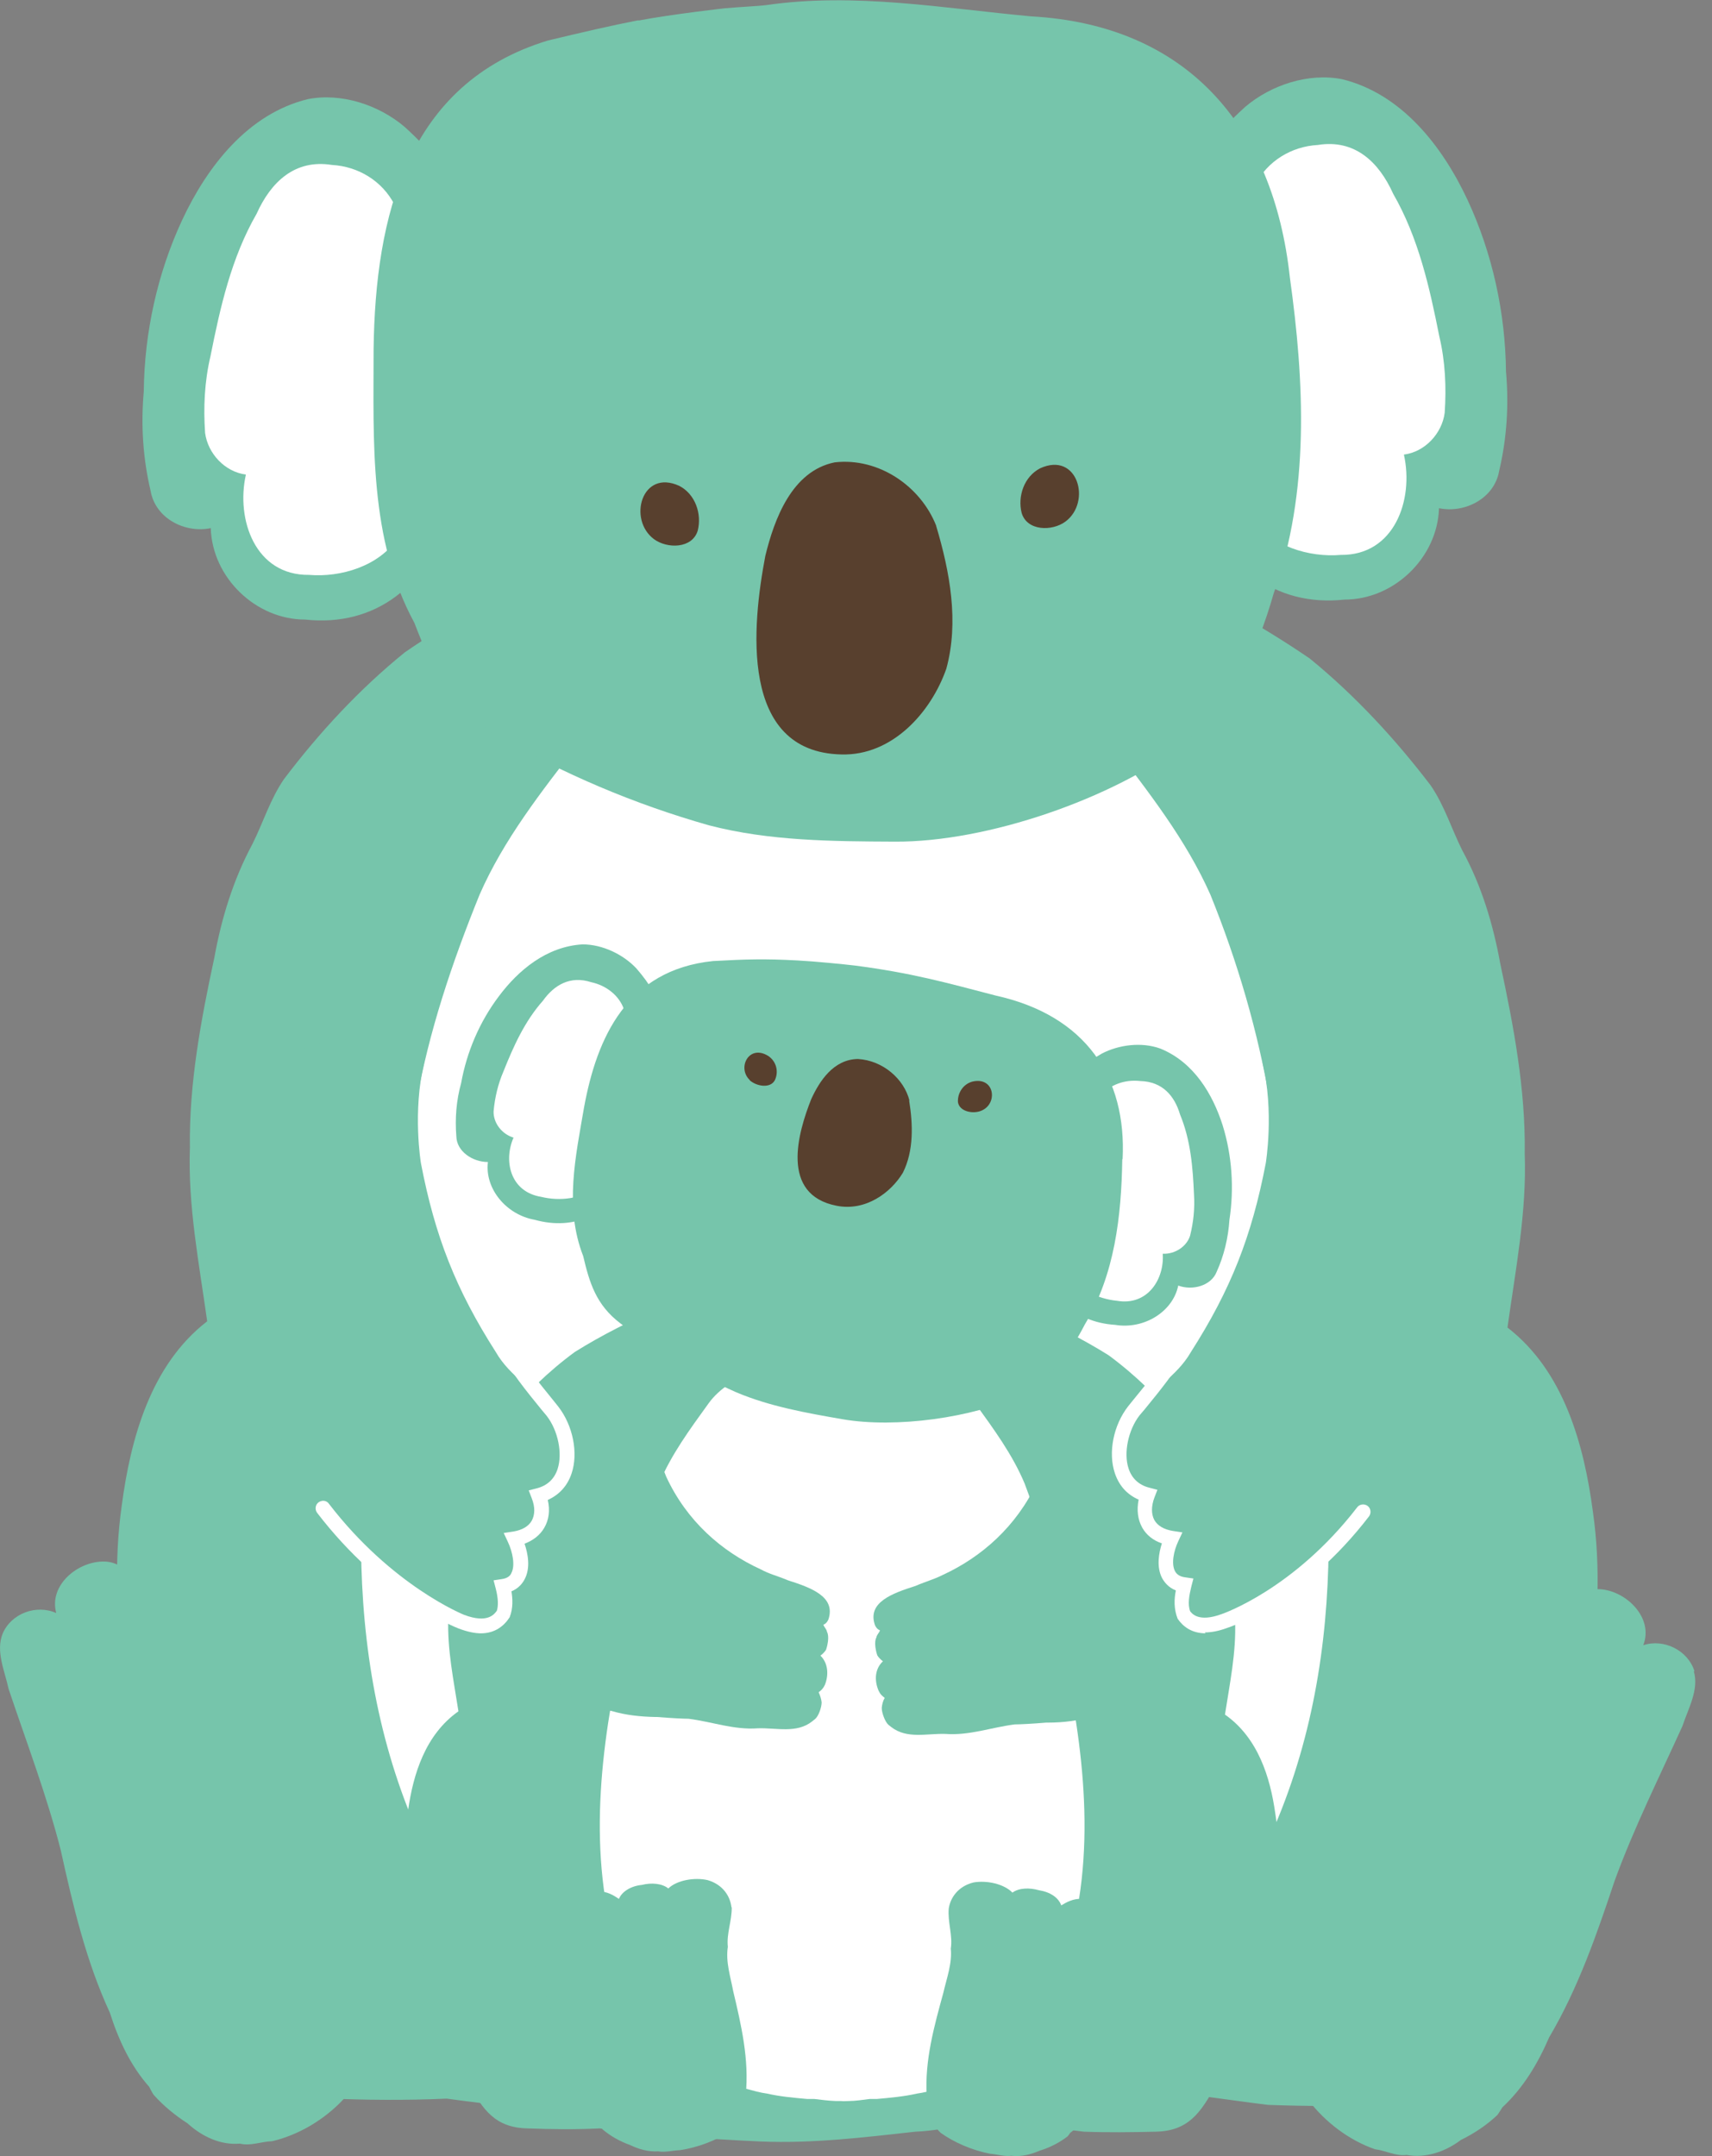 <svg width="54" height="68" viewBox="0 0 54 68" fill="none" xmlns="http://www.w3.org/2000/svg"><rect x="0" y="0" width="54" height="68" fill="#808080" stroke="none"/><g clip-path="url(#clip0_735_23134)"><path d="M22.262 16.488C20.61 16.892 18.948 17.296 17.37 17.972C15.774 18.723 14.216 19.578 12.77 20.573C11.333 21.737 10.065 23.108 8.957 24.573C8.525 25.202 8.3 25.944 7.962 26.62C7.361 27.737 6.985 28.958 6.76 30.207C6.338 32.169 5.962 34.169 5.99 36.188C5.924 38.038 6.281 39.85 6.535 41.671C4.76 43.042 4.122 45.352 3.84 47.484C3.333 51.052 4.225 54.582 5.117 58.009C5.605 59.934 6.197 61.85 7.108 63.615C7.849 65.023 8.488 66.141 10.244 66.178C11.521 66.235 12.807 66.244 14.084 66.188C14.084 66.188 14.084 66.188 14.093 66.188C16.92 66.573 19.887 66.808 22.732 66.948C24.967 67.042 27.192 66.826 29.408 66.563C29.483 66.563 29.558 66.545 29.633 66.535C30.084 66.479 30.535 66.423 30.976 66.376C31.446 66.357 31.915 66.291 32.375 66.216C33.511 66.103 34.647 65.981 35.793 65.897C37.201 65.972 38.6 66.216 39.999 66.385C41.276 66.432 42.563 66.432 43.84 66.376C45.605 66.338 46.244 65.221 46.976 63.812C47.896 62.047 48.478 60.132 48.967 58.207C49.868 54.779 50.751 51.239 50.244 47.681C49.962 45.549 49.324 43.239 47.549 41.869C47.802 40.047 48.159 38.235 48.093 36.385C48.122 34.366 47.746 32.376 47.324 30.404C47.098 29.155 46.732 27.934 46.122 26.817C45.784 26.141 45.558 25.399 45.126 24.77C44.009 23.305 42.741 21.934 41.314 20.77C39.859 19.775 38.309 18.911 36.713 18.169C35.136 17.493 33.483 17.089 31.821 16.686L22.234 16.498L22.262 16.488Z" fill="#76C5AB"/><path d="M40.967 40.159C40.648 38.375 40.291 36.591 40.066 34.798C39.681 32.544 39.042 30.347 38.178 28.216C37.408 26.479 36.225 24.976 35.07 23.465C34.366 22.526 33.258 21.953 32.178 21.455C30.901 20.835 29.493 20.657 28.066 20.723C27.606 20.723 27.117 20.713 26.667 20.835C26.207 20.713 25.709 20.723 25.239 20.723C23.822 20.657 22.404 20.835 21.127 21.455C20.047 21.943 18.939 22.526 18.235 23.465C17.07 24.976 15.887 26.479 15.127 28.216C14.263 30.347 13.521 32.544 13.127 34.798C12.901 36.601 12.648 38.375 12.329 40.159C11.108 46.188 10.695 52.676 13.455 58.394C14.056 59.887 14.817 61.436 16.376 62.234C17.521 62.911 18.676 63.615 19.962 64.028C20.038 64.047 20.113 64.056 20.188 64.075C20.77 64.263 21.371 64.375 21.991 64.46C22.798 64.62 23.634 64.695 24.441 64.76C24.591 64.76 24.742 64.76 24.892 64.76C25.343 64.817 25.803 64.864 26.253 64.882C26.338 64.882 26.46 64.892 26.582 64.892C26.732 64.911 26.93 64.892 27.042 64.892C27.493 64.873 27.944 64.826 28.404 64.77C28.554 64.77 28.704 64.779 28.855 64.77C29.662 64.704 30.498 64.638 31.305 64.469C31.916 64.394 32.526 64.272 33.108 64.084C33.183 64.066 33.258 64.066 33.333 64.037C34.62 63.624 35.775 62.92 36.92 62.244C38.479 61.446 39.239 59.887 39.84 58.404C42.601 52.685 42.188 46.197 40.967 40.169V40.159Z" fill="white"/><path d="M53.446 52.704C53.239 52.047 52.479 51.672 51.831 51.888C52.169 51.033 51.305 50.179 50.479 50.122C50.084 50.094 49.746 50.319 49.446 50.545C49.399 50.01 49.08 49.596 48.554 49.456C48.131 49.249 47.634 49.268 47.277 49.578C46.977 48.958 46.197 48.657 45.549 48.808C44.77 49.042 44.282 49.841 44.094 50.582C43.897 51.493 44 52.47 43.756 53.371C43.671 54.423 43.249 55.446 42.93 56.441C42.122 58.77 41.296 61.146 41.014 63.615C40.967 64.489 40.855 65.446 41.277 66.244C41.803 66.93 42.554 67.503 43.371 67.784C43.7 67.822 44.028 68.01 44.366 67.963C44.967 68.075 45.596 67.859 46.075 67.493C46.498 67.287 46.892 67.024 47.23 66.704C47.286 66.629 47.333 66.545 47.39 66.46C48.047 65.85 48.507 65.08 48.864 64.254C49.775 62.714 50.366 61.005 50.93 59.315C51.54 57.643 52.338 56.047 53.07 54.432C53.249 53.888 53.596 53.287 53.427 52.714L53.446 52.704Z" fill="#76C5AB"/><path d="M9.662 53.164C9.521 52.244 9.709 51.286 9.615 50.357C9.502 49.596 9.089 48.751 8.347 48.441C7.708 48.225 6.901 48.441 6.544 49.033C6.216 48.685 5.727 48.62 5.286 48.779C4.76 48.873 4.394 49.249 4.291 49.775C4.018 49.521 3.699 49.258 3.305 49.249C2.478 49.221 1.53 49.981 1.774 50.873C1.145 50.592 0.356 50.883 0.084 51.521C-0.141 52.075 0.15 52.704 0.272 53.268C0.835 54.948 1.474 56.62 1.915 58.347C2.3 60.094 2.713 61.85 3.464 63.474C3.737 64.329 4.112 65.145 4.704 65.812C4.751 65.897 4.788 65.981 4.845 66.066C5.155 66.413 5.521 66.714 5.915 66.967C6.366 67.38 6.957 67.662 7.568 67.606C7.896 67.69 8.244 67.54 8.582 67.531C9.427 67.333 10.234 66.845 10.826 66.216C11.323 65.465 11.305 64.498 11.352 63.624C11.323 61.145 10.741 58.695 10.178 56.3C9.962 55.286 9.643 54.225 9.671 53.164H9.662Z" fill="#76C5AB"/><path d="M14.911 9.24C14.967 11.625 14.845 14.047 14.094 16.329C13.512 18.442 11.85 19.784 9.624 19.54C8.066 19.54 6.695 18.216 6.648 16.657C5.831 16.826 4.901 16.348 4.751 15.484C4.507 14.451 4.441 13.399 4.535 12.348C4.554 10.489 4.967 8.611 5.746 6.939C6.535 5.249 7.822 3.587 9.709 3.127C10.761 2.92 11.944 3.305 12.761 4C14.488 5.559 14.958 6.939 14.92 9.249L14.911 9.24Z" fill="#76C5AB"/><path d="M12.798 7.53C12.854 10 12.958 12.479 12.836 14.957C12.798 15.624 12.836 16.338 12.554 16.957C11.962 17.859 10.742 18.216 9.746 18.131C8.056 18.15 7.437 16.394 7.756 14.967C7.089 14.882 6.554 14.3 6.469 13.652C6.413 12.845 6.451 12.028 6.638 11.239C6.948 9.681 7.296 8.131 8.094 6.742C8.545 5.737 9.305 5.014 10.469 5.202C11.305 5.249 12.056 5.709 12.441 6.45C12.751 6.723 12.751 7.155 12.798 7.53Z" fill="white"/><path d="M37.126 8.61C37.07 10.995 37.192 13.417 37.943 15.699C38.525 17.812 40.187 19.154 42.413 18.91C43.971 18.91 45.342 17.586 45.389 16.028C46.206 16.197 47.136 15.718 47.286 14.854C47.53 13.821 47.596 12.769 47.502 11.718C47.483 9.859 47.07 7.981 46.291 6.309C45.502 4.619 44.215 2.957 42.328 2.497C41.277 2.291 40.093 2.676 39.277 3.37C37.549 4.929 37.079 6.309 37.117 8.619L37.126 8.61Z" fill="#76C5AB"/><path d="M39.239 6.9C39.183 9.37 39.08 11.849 39.202 14.328C39.239 14.994 39.202 15.708 39.483 16.328C40.075 17.229 41.296 17.586 42.291 17.501C43.981 17.52 44.601 15.764 44.282 14.337C44.948 14.252 45.483 13.67 45.568 13.023C45.624 12.215 45.587 11.398 45.399 10.609C45.089 9.051 44.742 7.501 43.944 6.112C43.493 5.107 42.732 4.384 41.568 4.572C40.732 4.619 39.981 5.079 39.596 5.821C39.286 6.093 39.286 6.525 39.239 6.9Z" fill="white"/><path d="M20.141 0.638C19.23 0.817 18.422 1.005 17.286 1.277C12.826 2.629 11.84 6.836 11.784 11.005C11.784 13.915 11.634 17.005 13.07 19.643C13.643 21.127 14.197 22.357 15.643 23.174C17.747 24.404 20.009 25.361 22.357 26.028C24.263 26.526 26.263 26.535 28.225 26.544C31.127 26.563 35.108 25.192 37.408 23.427C37.972 22.77 38.554 22.122 39.042 21.408C39.578 20.582 39.906 19.643 40.178 18.704C41.315 15.521 41.145 12.047 40.685 8.751C40.169 3.991 37.455 0.789 32.526 0.516C29.765 0.263 26.958 -0.244 24.178 0.16C23.887 0.197 23.352 0.216 22.845 0.263C22.845 0.263 21.174 0.451 20.141 0.648V0.638Z" fill="#76C5AB"/><path d="M29.53 16.592C29.962 18.038 30.253 19.615 29.849 21.09C29.37 22.46 28.15 23.841 26.535 23.794C23.305 23.719 23.727 19.7 24.14 17.531C24.422 16.376 24.976 14.855 26.328 14.582C27.727 14.423 29.042 15.343 29.53 16.582V16.592Z" fill="#58402E"/><path d="M20.629 17.005C19.793 16.385 20.244 14.779 21.427 15.324C21.934 15.587 22.14 16.206 22.009 16.732C21.84 17.305 21.051 17.314 20.629 17.005Z" fill="#58402E"/><path d="M33.605 16.451C34.441 15.831 33.99 14.226 32.807 14.77C32.3 15.033 32.094 15.653 32.225 16.178C32.394 16.751 33.183 16.761 33.605 16.451Z" fill="#58402E"/><path d="M22.263 40.789C21.784 40.92 21.305 41.061 20.845 41.24C19.906 41.644 18.986 42.104 18.131 42.639C17.286 43.258 16.535 44 15.878 44.789C15.624 45.127 15.493 45.522 15.295 45.888C14.939 46.489 14.723 47.146 14.591 47.812C14.338 48.864 14.122 49.944 14.14 51.024C14.103 52.019 14.309 52.996 14.46 53.972C13.418 54.705 13.033 55.953 12.873 57.09C12.572 59.005 13.098 60.902 13.624 62.742C13.915 63.775 14.263 64.808 14.798 65.756C15.23 66.517 15.605 67.108 16.648 67.127C17.399 67.155 18.159 67.165 18.91 67.127C20.582 67.334 22.328 67.465 24.009 67.54C25.643 67.606 27.258 67.409 28.873 67.23C29.155 67.221 29.427 67.183 29.699 67.146C30.366 67.09 31.042 67.014 31.709 66.968C32.544 67.005 33.361 67.136 34.188 67.23C34.939 67.258 35.699 67.249 36.45 67.23C37.493 67.212 37.868 66.611 38.3 65.859C38.845 64.911 39.183 63.878 39.474 62.845C40 61.005 40.526 59.108 40.225 57.193C40.065 56.047 39.68 54.808 38.638 54.075C38.788 53.099 38.995 52.122 38.957 51.127C38.976 50.047 38.751 48.977 38.507 47.916C38.375 47.249 38.159 46.592 37.803 45.991C37.605 45.625 37.474 45.23 37.22 44.892C36.563 44.104 35.821 43.371 34.967 42.742C34.112 42.207 33.192 41.747 32.253 41.343C31.812 41.174 31.352 41.033 30.882 40.902L22.253 40.789H22.263Z" fill="#76C5AB"/><path d="M33.718 53.127C33.559 52.179 33.38 51.23 33.268 50.282C33.071 49.08 32.751 47.916 32.319 46.789C31.934 45.869 31.343 45.071 30.761 44.263C30.404 43.766 29.85 43.456 29.315 43.202C28.676 42.874 27.972 42.78 27.258 42.817C27.024 42.817 26.789 42.817 26.564 42.892C26.338 42.827 26.085 42.817 25.85 42.817C25.136 42.789 24.432 42.874 23.794 43.202C23.258 43.465 22.695 43.775 22.348 44.263C21.765 45.071 21.174 45.869 20.789 46.789C20.357 47.916 20.038 49.09 19.84 50.282C19.728 51.24 19.549 52.179 19.39 53.127C18.779 56.329 18.573 59.775 19.953 62.817C20.254 63.606 20.639 64.432 21.418 64.864C21.878 65.155 22.357 65.437 22.864 65.653C22.883 65.662 22.911 65.672 22.93 65.681C23.024 65.719 23.117 65.775 23.211 65.813C23.315 65.841 23.427 65.86 23.54 65.878C23.756 65.935 23.972 66 24.197 66.029C24.61 66.123 25.033 66.16 25.456 66.198C25.531 66.198 25.606 66.198 25.681 66.198C25.906 66.226 26.132 66.254 26.357 66.263C26.395 66.263 26.46 66.263 26.526 66.263C26.601 66.273 26.695 66.263 26.761 66.263C26.986 66.263 27.211 66.226 27.437 66.198C27.512 66.198 27.587 66.198 27.662 66.198C28.075 66.16 28.507 66.123 28.92 66.029C29.146 66 29.362 65.935 29.578 65.878C29.69 65.86 29.803 65.841 29.906 65.813C30.01 65.775 30.094 65.719 30.197 65.681C30.216 65.672 30.244 65.662 30.263 65.653C30.77 65.437 31.24 65.155 31.709 64.864C32.488 64.442 32.864 63.615 33.174 62.817C34.554 59.775 34.348 56.329 33.737 53.127H33.718Z" fill="white"/><path d="M23.071 60.151C23.033 59.813 22.808 59.437 22.32 59.296C21.907 59.202 21.353 59.296 21.08 59.559C20.883 59.4 20.554 59.371 20.245 59.447C19.888 59.484 19.616 59.662 19.522 59.888C19.353 59.775 19.155 59.653 18.892 59.653C18.338 59.644 17.662 59.982 17.785 60.376C17.381 60.254 16.827 60.376 16.611 60.667C16.432 60.911 16.592 61.193 16.639 61.447C16.93 62.198 17.268 62.939 17.465 63.709C17.634 64.489 17.813 65.268 18.226 66.001C18.357 66.385 18.517 66.724 18.883 67.024C18.911 67.061 18.986 67.127 19.015 67.165C19.249 67.362 19.54 67.531 19.878 67.653C20.132 67.775 20.432 67.869 20.761 67.85C20.977 67.888 21.221 67.822 21.447 67.813C22.019 67.728 22.592 67.503 23.024 67.221C23.399 66.883 23.437 66.451 23.522 66.066C23.634 64.958 23.381 63.869 23.127 62.799C23.043 62.348 22.883 61.869 22.958 61.4C22.911 60.986 23.09 60.564 23.08 60.151H23.071Z" fill="#76C5AB"/><path d="M29.99 61.455C30.056 61.051 29.887 60.61 29.925 60.197C29.972 59.859 30.216 59.492 30.704 59.37C31.127 59.295 31.671 59.417 31.934 59.69C32.141 59.539 32.469 59.53 32.77 59.615C33.127 59.671 33.389 59.849 33.474 60.093C33.643 59.99 33.85 59.877 34.112 59.887C34.666 59.896 35.333 60.272 35.192 60.657C35.605 60.553 36.141 60.704 36.347 60.995C36.516 61.248 36.347 61.53 36.282 61.774C35.962 62.516 35.596 63.239 35.361 63.999C35.164 64.769 34.948 65.549 34.507 66.253C34.357 66.629 34.131 66.986 33.756 67.267C33.727 67.305 33.709 67.342 33.671 67.38C33.427 67.568 33.127 67.727 32.788 67.831C32.526 67.943 32.225 68.028 31.896 67.99C31.68 68.018 31.446 67.943 31.221 67.924C30.648 67.812 30.094 67.568 29.671 67.267C29.305 66.92 29.286 66.478 29.23 66.093C29.164 64.986 29.465 63.906 29.756 62.845C29.859 62.394 30.037 61.924 29.99 61.455Z" fill="#76C5AB"/><path d="M20.864 33.54C20.686 34.808 20.394 36.075 19.756 37.211C19.23 38.272 18.141 38.826 16.864 38.47C15.963 38.31 15.286 37.484 15.39 36.648C14.902 36.648 14.404 36.31 14.394 35.84C14.348 35.268 14.394 34.704 14.545 34.16C14.723 33.174 15.127 32.225 15.737 31.418C16.348 30.601 17.239 29.85 18.376 29.784C19.005 29.784 19.662 30.103 20.075 30.545C20.939 31.54 21.089 32.319 20.864 33.531V33.54Z" fill="#76C5AB"/><path d="M19.794 32.432C19.606 33.747 19.447 35.071 19.146 36.367C19.062 36.714 19.024 37.099 18.808 37.4C18.386 37.822 17.644 37.888 17.071 37.747C16.085 37.587 15.879 36.602 16.198 35.879C15.822 35.766 15.559 35.409 15.569 35.052C15.606 34.62 15.709 34.188 15.879 33.794C16.198 32.996 16.545 32.217 17.127 31.559C17.475 31.071 17.982 30.761 18.648 30.977C19.127 31.08 19.531 31.4 19.681 31.832C19.841 32.001 19.803 32.235 19.794 32.442V32.432Z" fill="white"/><path d="M33.023 35.813C32.779 37.071 32.629 38.367 32.864 39.644C33.014 40.817 33.859 41.7 35.173 41.784C36.084 41.935 36.995 41.371 37.164 40.545C37.624 40.714 38.206 40.545 38.375 40.113C38.61 39.597 38.742 39.033 38.779 38.47C38.929 37.484 38.864 36.451 38.563 35.484C38.253 34.517 37.662 33.503 36.601 33.071C36.009 32.855 35.286 32.949 34.751 33.23C33.605 33.888 33.211 34.573 33.023 35.794V35.813Z" fill="#76C5AB"/><path d="M34.403 35.118C34.15 36.423 33.868 37.728 33.718 39.043C33.68 39.4 33.596 39.775 33.699 40.123C33.962 40.658 34.638 40.968 35.229 41.024C36.206 41.193 36.732 40.329 36.675 39.541C37.07 39.559 37.436 39.306 37.539 38.968C37.643 38.545 37.69 38.113 37.661 37.672C37.624 36.818 37.558 35.963 37.22 35.146C37.051 34.574 36.675 34.113 35.971 34.095C35.483 34.038 35.004 34.207 34.713 34.564C34.506 34.677 34.469 34.911 34.413 35.099L34.403 35.118Z" fill="white"/><path d="M35.399 36.554C35.371 38.347 35.165 40.197 34.216 41.774C33.972 42.244 33.7 42.704 33.315 43.098C32.968 43.427 32.573 43.718 32.188 44.009C30.695 44.713 28.254 45.051 26.573 44.76C25.437 44.563 24.273 44.357 23.212 43.906C21.907 43.324 20.676 42.591 19.569 41.737C18.799 41.155 18.592 40.45 18.395 39.615C17.794 38.075 18.16 36.46 18.423 34.92C18.827 32.723 19.775 30.591 22.489 30.31C23.531 30.253 24.113 30.235 25.155 30.291C25.7 30.319 26.639 30.413 26.958 30.451C28.761 30.685 29.822 30.986 31.409 31.399C34.254 32.028 35.54 33.99 35.409 36.563L35.399 36.554Z" fill="#76C5AB"/><path d="M28.676 34.705C28.798 35.465 28.826 36.291 28.479 36.986C28.094 37.625 27.296 38.207 26.394 38.029C24.591 37.681 25.174 35.709 25.587 34.667C25.84 34.113 26.282 33.409 27.061 33.399C27.859 33.446 28.516 34.038 28.685 34.705H28.676Z" fill="#58402E"/><path d="M23.652 34.066C23.239 33.681 23.624 32.92 24.235 33.305C24.498 33.483 24.563 33.812 24.441 34.066C24.3 34.338 23.859 34.263 23.643 34.066H23.652Z" fill="#58402E"/><path d="M30.967 35.024C31.484 34.798 31.371 33.944 30.667 34.113C30.366 34.197 30.198 34.488 30.216 34.761C30.263 35.061 30.704 35.146 30.967 35.024Z" fill="#58402E"/><path d="M20.113 44.93C19.972 44.864 19.869 44.808 19.737 44.733C19.315 44.545 18.845 44.733 18.479 45.014C18.094 45.268 17.775 45.662 17.568 46.132C17.127 46.93 16.789 47.822 16.686 48.789C16.601 49.362 16.676 49.944 16.761 50.508C16.826 51.221 16.948 51.935 17.239 52.564C17.305 52.648 17.399 52.714 17.465 52.789C17.446 52.817 17.437 52.855 17.465 52.892C17.531 53.024 17.643 53.127 17.747 53.23C17.747 53.23 17.765 53.24 17.775 53.249C17.775 53.268 17.756 53.268 17.765 53.287C17.925 53.493 18.169 53.606 18.432 53.681C18.686 53.822 18.986 53.907 19.296 53.963C19.737 54.094 20.197 54.141 20.657 54.151C20.676 54.151 20.704 54.151 20.723 54.151C21.183 54.188 21.568 54.207 21.718 54.207C22.46 54.301 23.146 54.564 23.906 54.508C24.498 54.489 25.127 54.676 25.615 54.291L25.709 54.216C25.822 54.123 25.916 53.841 25.916 53.691C25.906 53.587 25.869 53.475 25.822 53.371C25.906 53.306 25.962 53.259 26.019 53.137C26.15 52.808 26.113 52.442 25.878 52.216C25.944 52.169 26.019 52.094 26.056 52.029C26.188 51.615 26.084 51.465 26.084 51.465C26.075 51.381 25.991 51.315 25.972 51.24C26.084 51.202 26.131 51.071 26.131 51.071C26.366 50.357 25.587 50.075 24.855 49.841C24.47 49.681 24.291 49.653 23.991 49.493C22.761 48.93 21.662 47.972 21.014 46.573C20.855 46.16 20.657 45.756 20.47 45.371C20.394 45.277 20.338 45.165 20.3 45.052L20.141 44.93H20.113Z" fill="#76C5AB"/><path d="M33.446 45.183C33.408 45.314 33.343 45.436 33.258 45.549C33.07 45.943 32.873 46.338 32.713 46.751C32.056 48.15 30.958 49.108 29.737 49.671C29.436 49.821 29.249 49.859 28.873 50.019C28.141 50.253 27.352 50.535 27.596 51.249C27.596 51.249 27.643 51.38 27.756 51.418C27.737 51.493 27.652 51.558 27.643 51.643C27.643 51.643 27.54 51.793 27.671 52.206C27.709 52.272 27.784 52.347 27.85 52.394C27.605 52.62 27.568 52.976 27.709 53.314C27.765 53.436 27.821 53.483 27.906 53.549C27.85 53.643 27.821 53.756 27.812 53.868C27.812 54.019 27.915 54.3 28.019 54.394L28.113 54.469C28.61 54.854 29.239 54.666 29.821 54.685C30.573 54.742 31.267 54.479 32.009 54.385C32.159 54.385 32.554 54.366 33.005 54.328C33.023 54.328 33.051 54.328 33.07 54.328C33.53 54.328 33.99 54.272 34.432 54.141C34.742 54.094 35.033 54.009 35.296 53.859C35.549 53.784 35.793 53.681 35.962 53.465C35.962 53.446 35.953 53.436 35.953 53.427C35.953 53.427 35.972 53.418 35.981 53.408C36.084 53.305 36.188 53.202 36.263 53.07C36.282 53.033 36.263 52.995 36.263 52.967C36.338 52.892 36.422 52.826 36.488 52.742C36.779 52.112 36.901 51.389 36.967 50.685C37.051 50.122 37.127 49.54 37.042 48.967C36.939 48 36.61 47.117 36.159 46.31C35.944 45.84 35.624 45.455 35.249 45.192C34.882 44.911 34.413 44.723 33.99 44.911C33.868 44.976 33.775 45.033 33.643 45.098L33.474 45.192L33.446 45.183Z" fill="#76C5AB"/><path d="M40.892 33.005C41.352 32.535 42.103 32.789 42.685 32.836C43.906 33.014 45.061 33.606 45.821 34.592C47.427 36.695 46.929 39.766 46.047 42.075C45.643 43.644 44.648 44.93 43.756 46.244C43.277 47.465 38.507 52.658 37.333 50.92C37.221 50.629 37.286 50.291 37.361 50C36.601 49.878 36.713 49.061 36.958 48.526C36.234 48.413 35.944 47.841 36.197 47.165C35.005 46.845 35.145 45.306 35.765 44.507C36.319 43.831 37.117 43.418 37.559 42.648C38.826 40.667 39.483 38.986 39.925 36.686C39.925 36.686 40.197 35.061 39.821 33.503L40.882 32.996L40.892 33.005Z" fill="#76C5AB"/><path d="M38.028 51.512C37.577 51.512 37.305 51.287 37.145 51.052C37.023 50.742 37.033 50.432 37.089 50.16C36.854 50.066 36.732 49.907 36.657 49.775C36.469 49.418 36.554 48.968 36.648 48.676C36.375 48.583 36.159 48.413 36.028 48.179C35.887 47.925 35.85 47.625 35.915 47.296C35.549 47.136 35.296 46.855 35.164 46.46C34.948 45.813 35.117 44.949 35.587 44.348L35.746 44.151C36.234 43.559 36.685 42.996 37.08 42.31C37.145 42.197 37.286 42.16 37.399 42.226C37.511 42.291 37.549 42.432 37.483 42.545C37.07 43.268 36.601 43.841 36.103 44.451L35.943 44.639C35.587 45.099 35.436 45.822 35.596 46.31C35.699 46.63 35.925 46.836 36.253 46.92L36.507 46.986L36.413 47.23C36.31 47.503 36.31 47.756 36.413 47.944C36.516 48.122 36.713 48.235 36.986 48.282L37.296 48.329L37.164 48.611C37.023 48.911 36.939 49.315 37.061 49.55C37.117 49.662 37.23 49.728 37.389 49.747L37.643 49.784L37.577 50.038C37.511 50.31 37.455 50.592 37.54 50.817C37.587 50.874 37.793 51.183 38.544 50.902C38.573 50.892 40.817 50.122 42.807 47.54C42.882 47.437 43.033 47.418 43.136 47.493C43.239 47.568 43.258 47.719 43.183 47.822C41.108 50.526 38.807 51.315 38.704 51.343C38.432 51.446 38.197 51.484 38 51.484L38.028 51.512Z" fill="white"/><path d="M12.31 33.005C11.85 32.535 11.099 32.789 10.517 32.836C9.296 33.014 8.141 33.606 7.381 34.592C5.775 36.695 6.273 39.766 7.155 42.075C7.559 43.644 8.554 44.93 9.446 46.244C9.925 47.465 14.695 52.658 15.869 50.92C15.982 50.629 15.916 50.291 15.841 50C16.601 49.878 16.488 49.061 16.244 48.526C16.967 48.413 17.259 47.841 17.005 47.165C18.198 46.845 18.057 45.306 17.437 44.507C16.883 43.831 16.085 43.418 15.643 42.648C14.376 40.667 13.719 38.986 13.277 36.686C13.277 36.686 13.005 35.061 13.381 33.503L12.319 32.996L12.31 33.005Z" fill="#76C5AB"/><path d="M15.175 51.513C14.977 51.513 14.743 51.465 14.47 51.362C14.367 51.325 12.076 50.414 10.001 47.71C9.926 47.606 9.944 47.456 10.048 47.381C10.151 47.306 10.301 47.315 10.376 47.428C12.367 50.02 14.62 50.921 14.639 50.93C15.39 51.212 15.597 50.902 15.672 50.799C15.719 50.649 15.719 50.414 15.635 50.095L15.569 49.841L15.822 49.803C16.029 49.775 16.104 49.681 16.132 49.606C16.254 49.372 16.17 48.949 16.02 48.63L15.888 48.348L16.198 48.301C16.47 48.254 16.667 48.142 16.771 47.963C16.874 47.775 16.883 47.531 16.771 47.25L16.677 47.005L16.93 46.94C17.259 46.855 17.484 46.649 17.588 46.329C17.747 45.841 17.606 45.118 17.24 44.649L17.09 44.47C16.592 43.86 16.123 43.278 15.71 42.555C15.644 42.442 15.681 42.301 15.794 42.236C15.907 42.17 16.048 42.207 16.113 42.32C16.508 43.005 16.968 43.569 17.456 44.17L17.606 44.358C18.076 44.959 18.245 45.832 18.029 46.47C17.898 46.865 17.635 47.146 17.278 47.306C17.353 47.635 17.315 47.935 17.165 48.188C17.034 48.414 16.818 48.583 16.545 48.686C16.649 48.987 16.743 49.447 16.545 49.813C16.48 49.935 16.358 50.095 16.132 50.188C16.17 50.423 16.189 50.714 16.076 51.005C15.907 51.268 15.625 51.513 15.165 51.513H15.175Z" fill="white"/></g><defs><clipPath id="clip0_735_23134"><rect width="53.484" height="68" fill="white"/></clipPath></defs></svg>